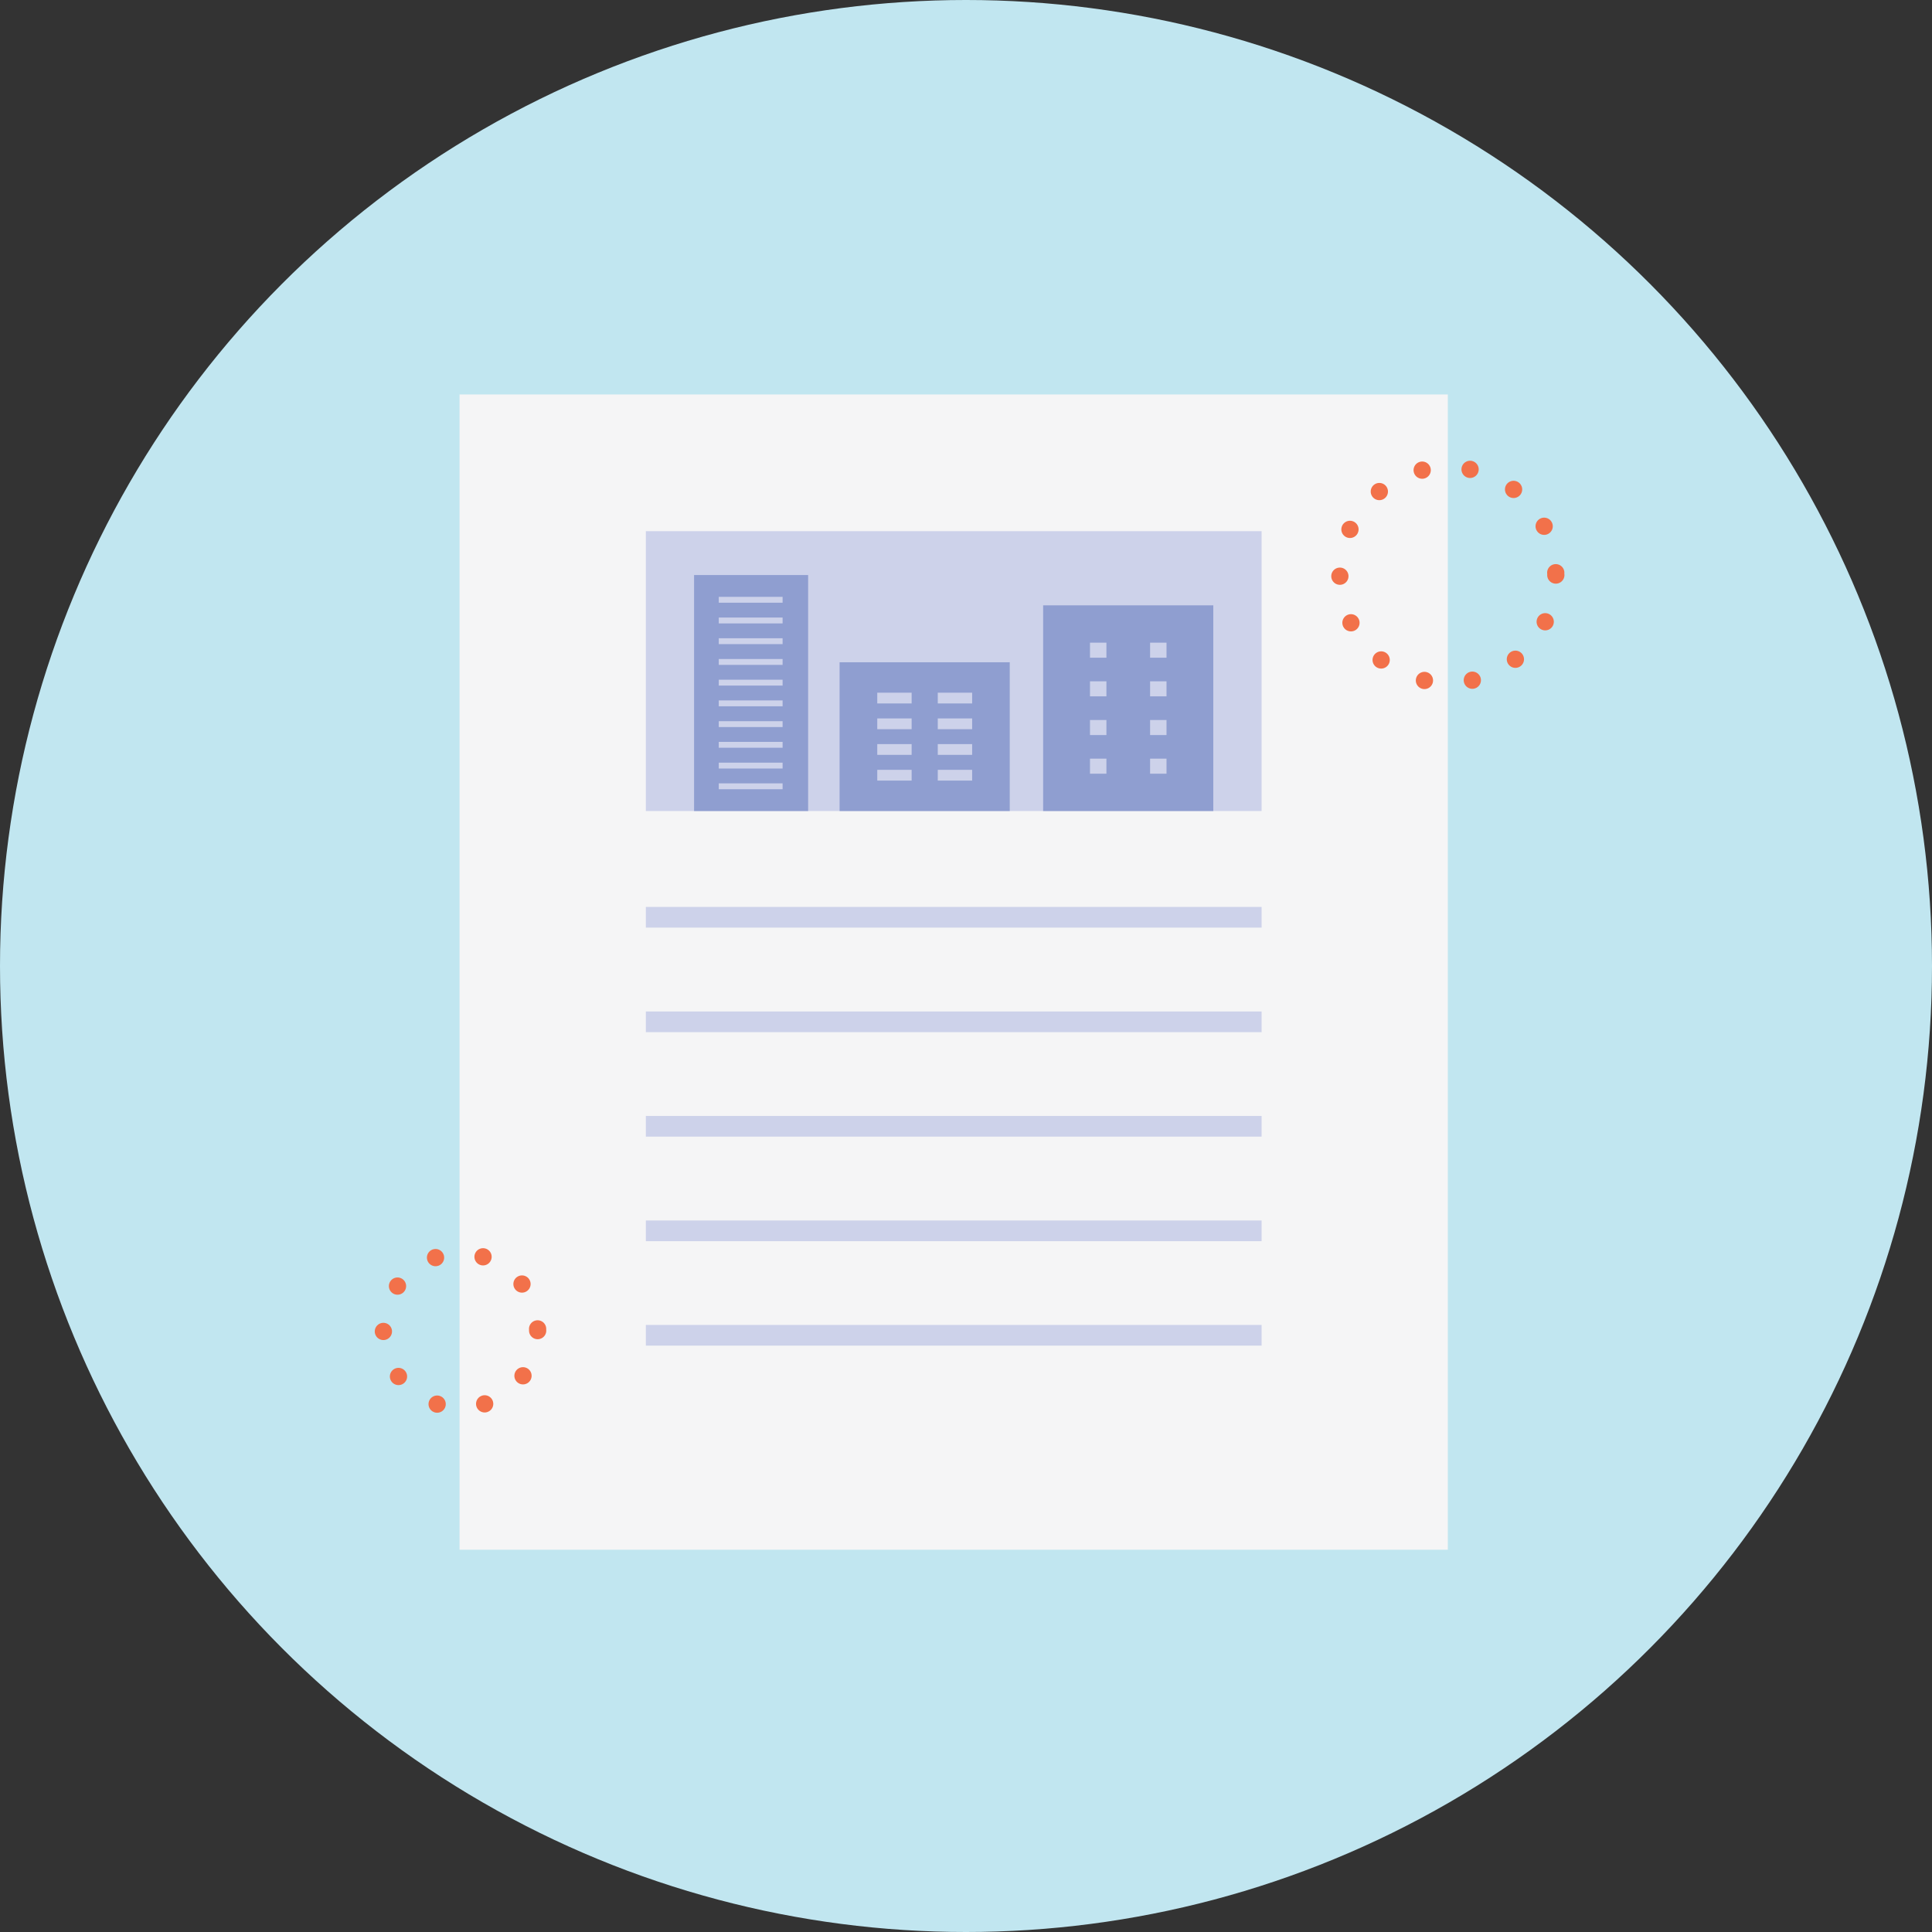 <?xml version="1.0" encoding="UTF-8"?> <svg xmlns="http://www.w3.org/2000/svg" id="Layer_1" data-name="Layer 1" viewBox="0 0 280 280"><rect x="0" y="0" width="280" height="280" fill="#333333" stroke="none"/><defs><style> .cls-1 { fill: #c1e6f0; } .cls-2 { fill: #f5f5f6; } .cls-3, .cls-6 { fill: none; stroke-miterlimit: 10; } .cls-3 { stroke: #cdd2ea; stroke-width: 3px; } .cls-4 { fill: #cdd2ea; } .cls-5 { fill: #8f9ed0; } .cls-6 { stroke: #f2714a; stroke-linecap: round; stroke-width: 2.5px; stroke-dasharray: 0 7; } </style></defs><title>PHRASES-illustrations</title><g><circle class="cls-1" cx="140" cy="140" r="140"></circle><g><rect class="cls-2" x="66.6" y="57.17" width="143.23" height="167.43"></rect><line class="cls-3" x1="93.6" y1="132.94" x2="182.84" y2="132.94"></line><line class="cls-3" x1="93.6" y1="148.09" x2="182.84" y2="148.09"></line><line class="cls-3" x1="93.6" y1="163.23" x2="182.84" y2="163.23"></line><line class="cls-3" x1="93.6" y1="178.38" x2="182.84" y2="178.38"></line><line class="cls-3" x1="93.6" y1="193.52" x2="182.84" y2="193.52"></line><rect class="cls-4" x="93.6" y="76.98" width="89.24" height="40.56"></rect><g><g><rect class="cls-5" x="151.18" y="87.73" width="24.66" height="29.81"></rect><g><g><rect class="cls-4" x="157.97" y="93.14" width="2.38" height="2.18"></rect><rect class="cls-4" x="166.68" y="93.14" width="2.38" height="2.18"></rect></g><g><rect class="cls-4" x="157.97" y="98.74" width="2.38" height="2.18"></rect><rect class="cls-4" x="166.68" y="98.74" width="2.38" height="2.18"></rect></g><g><rect class="cls-4" x="157.97" y="104.35" width="2.38" height="2.18"></rect><rect class="cls-4" x="166.68" y="104.35" width="2.38" height="2.18"></rect></g><g><rect class="cls-4" x="157.97" y="109.95" width="2.38" height="2.18"></rect><rect class="cls-4" x="166.68" y="109.95" width="2.38" height="2.18"></rect></g></g></g><g><rect class="cls-5" x="100.59" y="83.34" width="16.53" height="34.2"></rect><g><rect class="cls-4" x="104.17" y="86.5" width="9.25" height="0.85"></rect><rect class="cls-4" x="104.17" y="89.5" width="9.25" height="0.85"></rect><rect class="cls-4" x="104.17" y="92.5" width="9.25" height="0.85"></rect><rect class="cls-4" x="104.17" y="95.51" width="9.25" height="0.85"></rect><rect class="cls-4" x="104.17" y="98.51" width="9.25" height="0.85"></rect><rect class="cls-4" x="104.17" y="101.51" width="9.25" height="0.85"></rect><rect class="cls-4" x="104.17" y="104.52" width="9.25" height="0.85"></rect><rect class="cls-4" x="104.17" y="107.52" width="9.25" height="0.85"></rect><rect class="cls-4" x="104.17" y="110.53" width="9.25" height="0.85"></rect><rect class="cls-4" x="104.17" y="113.53" width="9.25" height="0.85"></rect></g></g><g><rect class="cls-5" x="121.68" y="95.98" width="24.66" height="21.56"></rect><g><rect class="cls-4" x="127.14" y="100.39" width="4.98" height="1.56"></rect><rect class="cls-4" x="135.91" y="100.39" width="4.98" height="1.56"></rect><rect class="cls-4" x="127.14" y="104.12" width="4.98" height="1.56"></rect><rect class="cls-4" x="135.91" y="104.12" width="4.98" height="1.56"></rect><rect class="cls-4" x="127.14" y="107.84" width="4.98" height="1.56"></rect><rect class="cls-4" x="135.91" y="107.84" width="4.98" height="1.56"></rect><rect class="cls-4" x="127.14" y="111.57" width="4.98" height="1.56"></rect><rect class="cls-4" x="135.91" y="111.57" width="4.98" height="1.56"></rect></g></g></g></g><circle class="cls-6" cx="209.83" cy="83.34" r="15.65"></circle><circle class="cls-6" cx="66.74" cy="192.84" r="11.18"></circle></g></svg> 